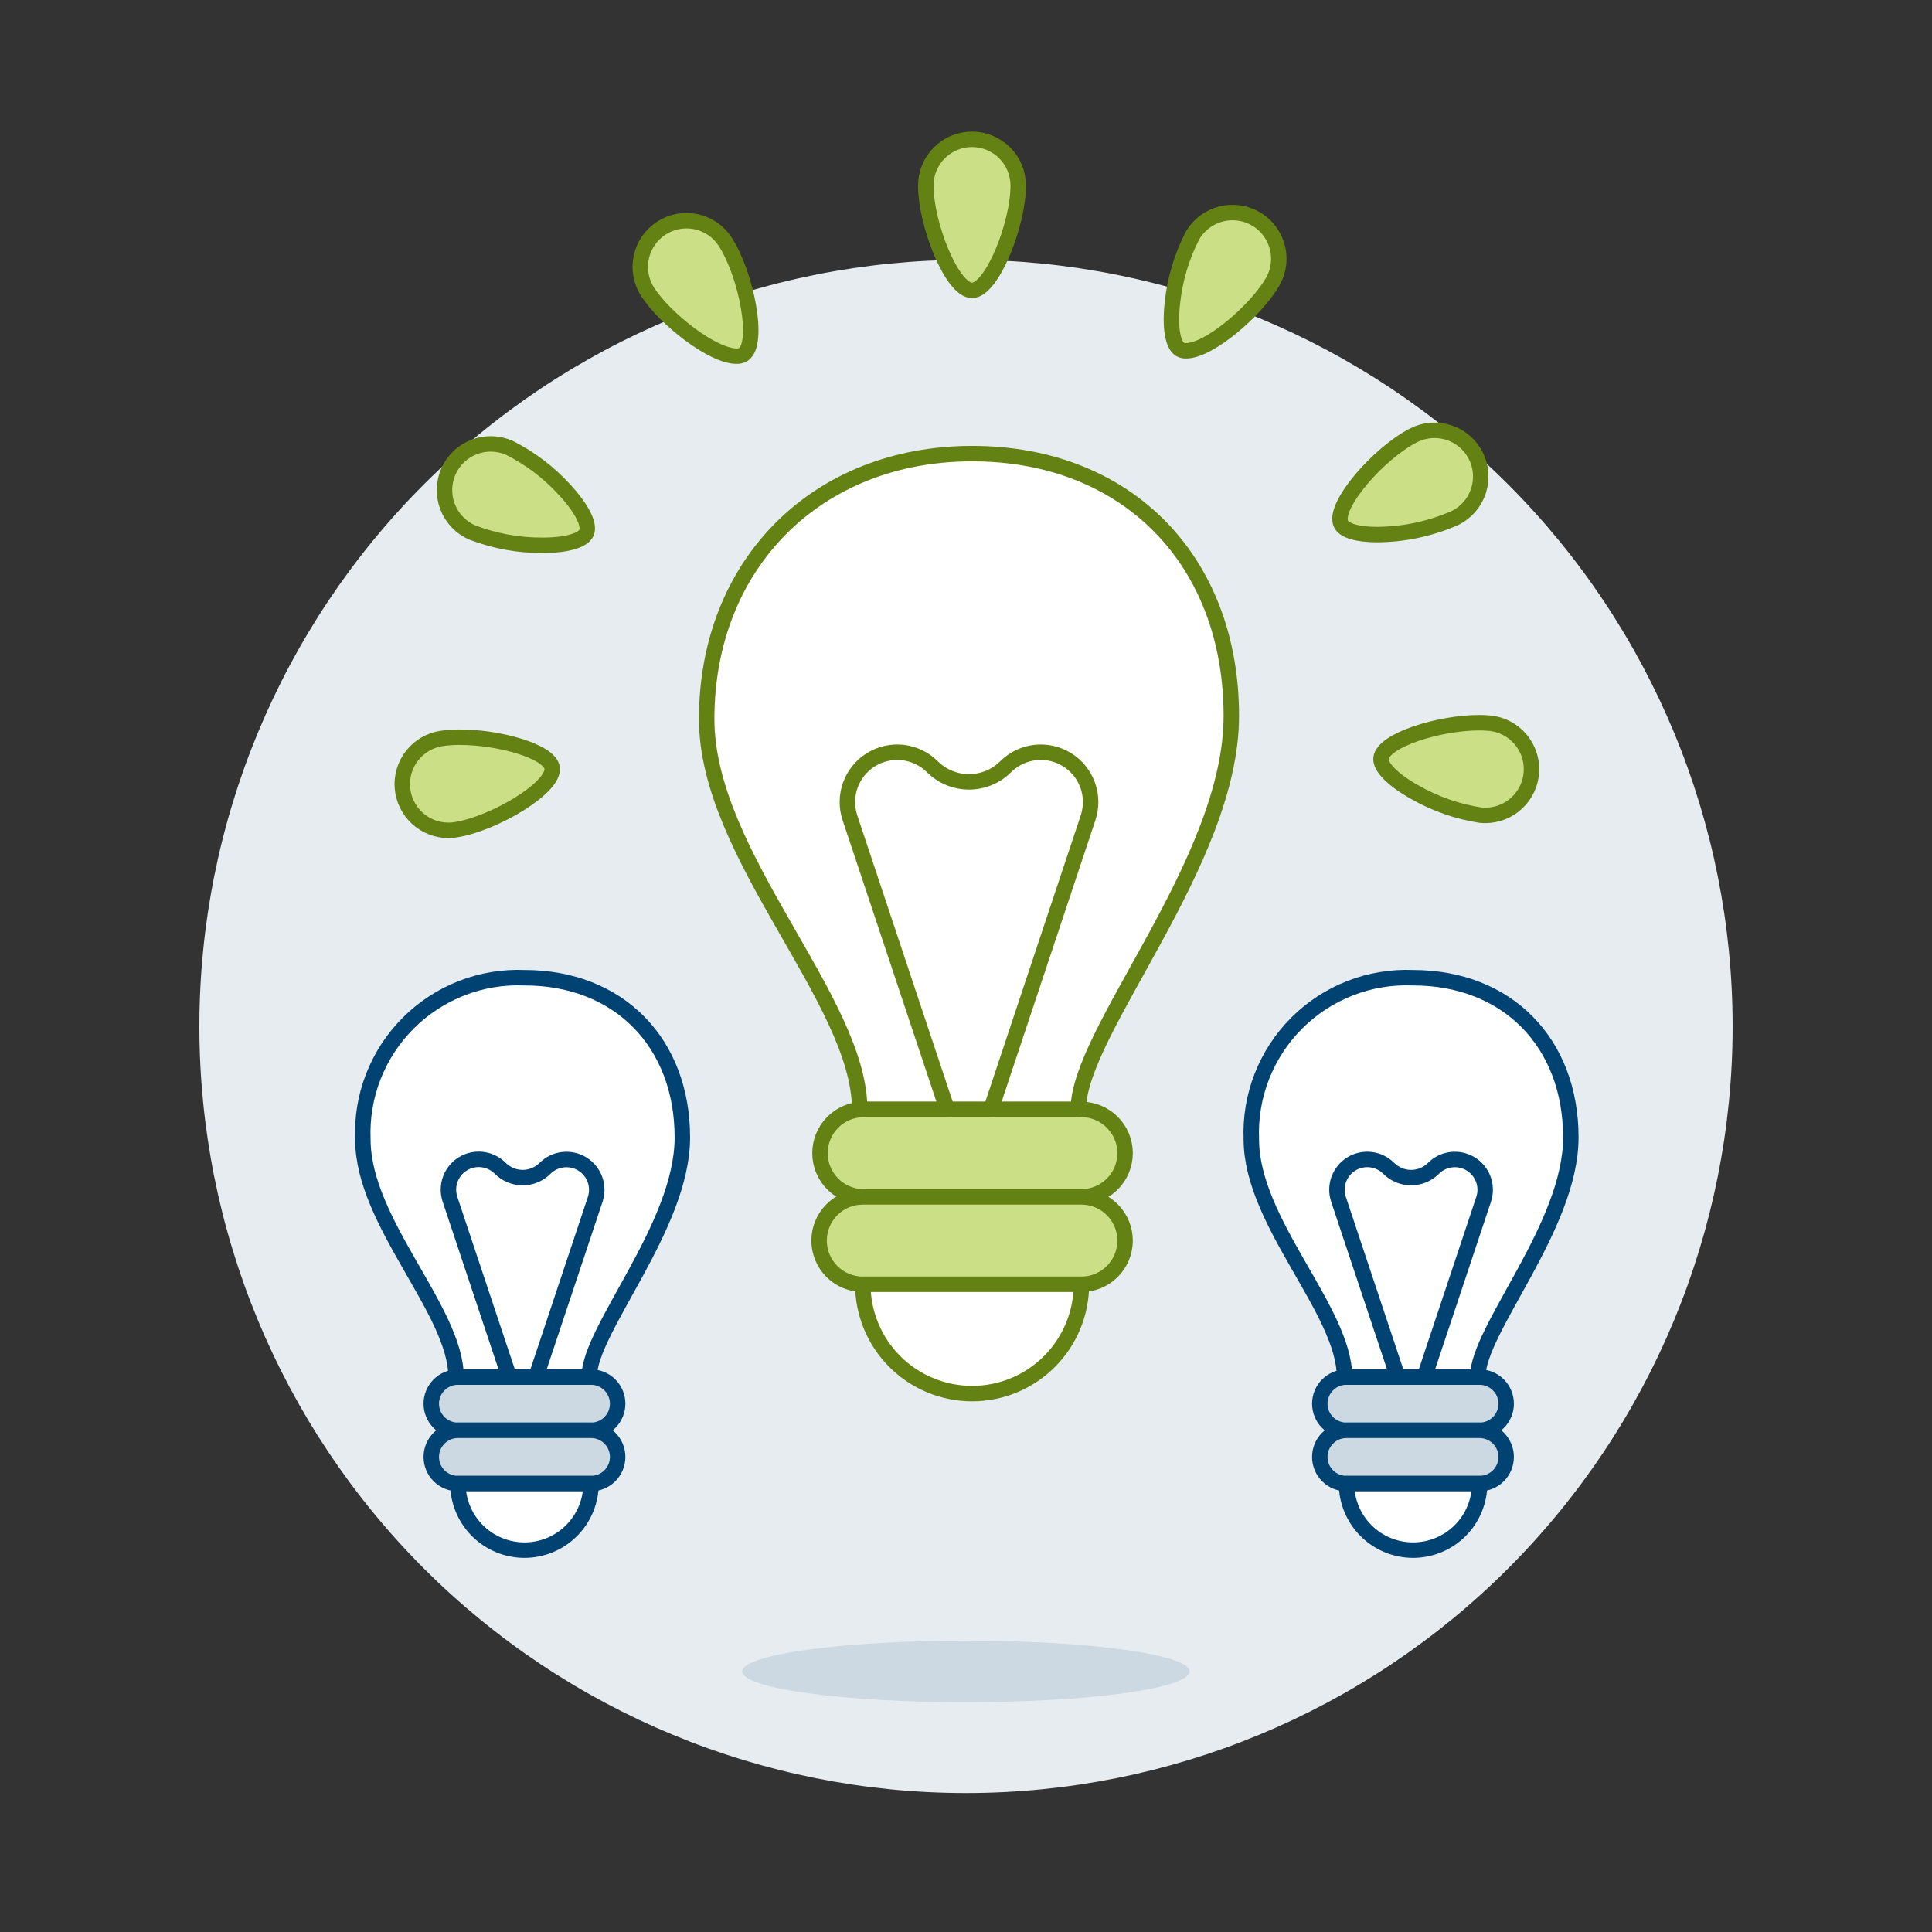 <?xml version="1.0" encoding="UTF-8"?>
<svg xmlns="http://www.w3.org/2000/svg" width="500" height="500" viewBox="0 0 500 500" fill="none">
  <rect x="0" y="0" width="500" height="500" fill="#333333" stroke="none"/>
  <g id="lightbulb-idea">
    <path id="Vector" d="M51.6 265.639C51.6 318.258 72.503 368.722 109.71 405.929C146.917 443.136 197.381 464.039 250 464.039C302.619 464.039 353.083 443.136 390.29 405.929C427.497 368.722 448.4 318.258 448.4 265.639C448.4 213.02 427.497 162.556 390.29 125.349C353.083 88.142 302.619 67.239 250 67.239C197.381 67.239 146.917 88.142 109.71 125.349C72.503 162.556 51.6 213.02 51.6 265.639Z" fill="#E7ECF1"></path>
    <path id="Vector_2" d="M192.072 432.568C192.072 434.68 198.172 436.707 209.029 438.2C219.886 439.694 234.611 440.534 249.965 440.534C265.32 440.534 280.045 439.694 290.902 438.2C301.759 436.707 307.859 434.68 307.859 432.568C307.859 430.455 301.759 428.429 290.902 426.935C280.045 425.441 265.32 424.602 249.965 424.602C234.611 424.602 219.886 425.441 209.029 426.935C198.172 428.429 192.072 430.455 192.072 432.568Z" fill="#CCD9E2"></path>
    <path id="Vector_3" d="M176.592 294.372C176.592 269.91 160.224 253.031 135.742 253.031C130.187 252.802 124.645 253.727 119.466 255.748C114.287 257.77 109.583 260.843 105.652 264.774C101.721 268.705 98.648 273.409 96.627 278.588C94.605 283.767 93.68 289.309 93.909 294.863C93.909 316.365 118.024 339.161 118.024 356.367H152.477C152.467 344.081 176.592 317.456 176.592 294.372Z" fill="white"></path>
    <path id="Vector_4" d="M159.847 363.277C159.847 365.104 159.121 366.856 157.829 368.148C156.537 369.44 154.785 370.166 152.958 370.166H118.505C116.678 370.166 114.926 369.44 113.634 368.148C112.342 366.856 111.616 365.104 111.616 363.277C111.616 361.449 112.342 359.697 113.634 358.405C114.926 357.113 116.678 356.387 118.505 356.387H152.958C154.785 356.387 156.537 357.113 157.829 358.405C159.121 359.697 159.847 361.449 159.847 363.277Z" fill="#CCD9E2" stroke="#004272" stroke-width="4" stroke-linecap="round" stroke-linejoin="round"></path>
    <path id="Vector_5" d="M159.847 377.055C159.847 378.883 159.121 380.635 157.829 381.927C156.537 383.219 154.785 383.945 152.958 383.945H118.505C116.678 383.945 114.926 383.219 113.634 381.927C112.342 380.635 111.616 378.883 111.616 377.055C111.616 375.228 112.342 373.476 113.634 372.184C114.926 370.892 116.678 370.166 118.505 370.166H152.958C154.785 370.166 156.537 370.892 157.829 372.184C159.121 373.476 159.847 375.228 159.847 377.055Z" fill="#CCD9E2" stroke="#004272" stroke-width="4" stroke-linecap="round" stroke-linejoin="round"></path>
    <path id="Vector_6" d="M152.958 383.945C152.958 388.513 151.143 392.895 147.912 396.126C144.682 399.356 140.3 401.171 135.731 401.171C131.163 401.171 126.781 399.356 123.551 396.126C120.32 392.895 118.505 388.513 118.505 383.945H152.958Z" fill="white" stroke="#004272" stroke-width="4" stroke-linecap="round" stroke-linejoin="round"></path>
    <path id="Vector_7" d="M176.592 294.372C176.592 269.91 160.224 253.031 135.742 253.031C130.187 252.802 124.645 253.727 119.466 255.748C114.287 257.77 109.583 260.843 105.652 264.774C101.721 268.705 98.648 273.409 96.627 278.588C94.605 283.767 93.68 289.309 93.909 294.863C93.909 316.365 118.024 339.161 118.024 356.367H152.477C152.467 344.081 176.592 317.456 176.592 294.372Z" stroke="#004272" stroke-width="4" stroke-linecap="round" stroke-linejoin="round"></path>
    <path id="Vector_8" d="M131.793 356.387L116.467 310.393C115.899 308.713 115.917 306.89 116.518 305.222C117.119 303.554 118.268 302.139 119.777 301.207C121.286 300.276 123.066 299.884 124.827 300.095C126.588 300.305 128.225 301.107 129.472 302.368C131.007 303.902 133.089 304.764 135.26 304.764C137.431 304.764 139.513 303.902 141.049 302.368C142.299 301.12 143.933 300.331 145.687 300.127C147.441 299.924 149.213 300.318 150.715 301.246C152.218 302.175 153.363 303.582 153.966 305.242C154.569 306.902 154.595 308.717 154.039 310.393L138.707 356.387" stroke="#004272" stroke-width="4" stroke-linecap="round" stroke-linejoin="round"></path>
    <path id="Vector_9" d="M406.528 294.372C406.528 269.91 390.16 253.031 365.677 253.031C360.122 252.802 354.58 253.727 349.401 255.748C344.222 257.77 339.519 260.843 335.588 264.774C331.657 268.705 328.583 273.409 326.562 278.588C324.541 283.767 323.615 289.309 323.844 294.863C323.844 316.365 347.96 339.161 347.96 356.367H382.432C382.432 344.081 406.528 317.456 406.528 294.372Z" fill="white"></path>
    <path id="Vector_10" d="M389.793 363.277C389.793 365.1 389.07 366.848 387.783 368.139C386.497 369.431 384.751 370.16 382.928 370.166H348.451C346.624 370.166 344.871 369.44 343.579 368.148C342.287 366.856 341.562 365.104 341.562 363.277C341.562 361.449 342.287 359.697 343.579 358.405C344.871 357.113 346.624 356.387 348.451 356.387H382.928C384.751 356.394 386.497 357.123 387.783 358.414C389.07 359.705 389.793 361.454 389.793 363.277Z" fill="#CCD9E2" stroke="#004272" stroke-width="4" stroke-linecap="round" stroke-linejoin="round"></path>
    <path id="Vector_11" d="M389.793 377.055C389.793 378.878 389.07 380.627 387.783 381.918C386.497 383.21 384.751 383.938 382.928 383.945H348.451C346.624 383.945 344.871 383.219 343.579 381.927C342.287 380.635 341.562 378.883 341.562 377.055C341.562 375.228 342.287 373.476 343.579 372.184C344.871 370.892 346.624 370.166 348.451 370.166H382.928C384.751 370.173 386.497 370.901 387.783 372.193C389.07 373.484 389.793 375.233 389.793 377.055Z" fill="#CCD9E2" stroke="#004272" stroke-width="4" stroke-linecap="round" stroke-linejoin="round"></path>
    <path id="Vector_12" d="M382.928 383.945C382.928 388.513 381.113 392.895 377.883 396.126C374.652 399.356 370.271 401.171 365.702 401.171C361.133 401.171 356.752 399.356 353.521 396.126C350.291 392.895 348.476 388.513 348.476 383.945H382.928Z" fill="white" stroke="#004272" stroke-width="4" stroke-linecap="round" stroke-linejoin="round"></path>
    <path id="Vector_13" d="M406.528 294.372C406.528 269.91 390.16 253.031 365.677 253.031C360.122 252.802 354.58 253.727 349.401 255.748C344.222 257.77 339.519 260.843 335.588 264.774C331.657 268.705 328.583 273.409 326.562 278.588C324.541 283.767 323.615 289.309 323.844 294.863C323.844 316.365 347.96 339.161 347.96 356.367H382.432C382.432 344.081 406.528 317.456 406.528 294.372Z" stroke="#004272" stroke-width="4" stroke-linecap="round" stroke-linejoin="round"></path>
    <path id="Vector_14" d="M361.739 356.387L346.408 310.393C345.846 308.716 345.868 306.898 346.47 305.235C347.071 303.572 348.218 302.161 349.722 301.232C351.227 300.302 353.001 299.909 354.758 300.115C356.514 300.321 358.149 301.115 359.398 302.368C360.933 303.902 363.015 304.764 365.186 304.764C367.357 304.764 369.439 303.902 370.974 302.368C372.224 301.118 373.858 300.326 375.613 300.122C377.368 299.917 379.141 300.311 380.644 301.24C382.147 302.169 383.292 303.578 383.894 305.24C384.496 306.901 384.519 308.717 383.96 310.393L368.628 356.387" stroke="#004272" stroke-width="4" stroke-linecap="round" stroke-linejoin="round"></path>
    <path id="Vector_15" d="M318.666 185.282C318.666 145.106 291.758 117.395 251.582 117.395C211.406 117.395 182.886 145.919 182.886 186.091C182.886 221.396 222.487 258.829 222.487 287.116H279.061C279.061 266.914 318.666 223.216 318.666 185.282Z" fill="white"></path>
    <path id="Vector_16" d="M291.168 298.434C291.168 301.435 289.976 304.313 287.854 306.434C285.733 308.556 282.855 309.748 279.854 309.748H223.295C220.335 309.686 217.517 308.467 215.445 306.351C213.374 304.236 212.214 301.393 212.214 298.432C212.214 295.471 213.374 292.628 215.445 290.513C217.517 288.397 220.335 287.178 223.295 287.116H279.869C282.868 287.121 285.742 288.316 287.86 290.438C289.978 292.56 291.168 295.436 291.168 298.434Z" fill="#CBDF86" stroke="#648213" stroke-width="4" stroke-linecap="round" stroke-linejoin="round"></path>
    <path id="Vector_17" d="M291.168 321.062C291.168 324.062 289.976 326.94 287.854 329.062C285.733 331.184 282.855 332.376 279.854 332.376H223.295C220.295 332.376 217.417 331.184 215.295 329.062C213.174 326.94 211.982 324.062 211.982 321.062C211.982 318.061 213.174 315.184 215.295 313.062C217.417 310.94 220.295 309.748 223.295 309.748H279.869C282.867 309.752 285.741 310.946 287.86 313.067C289.978 315.188 291.168 318.064 291.168 321.062Z" fill="#CBDF86" stroke="#648213" stroke-width="4" stroke-linecap="round" stroke-linejoin="round"></path>
    <path id="Vector_18" d="M279.869 332.375C279.869 336.09 279.138 339.768 277.716 343.2C276.294 346.632 274.211 349.751 271.584 352.377C268.957 355.004 265.839 357.088 262.407 358.509C258.975 359.931 255.297 360.662 251.582 360.662C247.868 360.662 244.189 359.931 240.757 358.509C237.325 357.088 234.207 355.004 231.58 352.377C228.954 349.751 226.87 346.632 225.449 343.2C224.027 339.768 223.295 336.09 223.295 332.375H279.869Z" fill="white" stroke="#648213" stroke-width="4" stroke-linecap="round" stroke-linejoin="round"></path>
    <path id="Vector_19" d="M318.666 185.282C318.666 145.106 291.758 117.395 251.582 117.395C211.406 117.395 182.886 145.919 182.886 186.091C182.886 221.396 222.487 258.829 222.487 287.116H279.061C279.061 266.914 318.666 223.216 318.666 185.282Z" stroke="#648213" stroke-width="4" stroke-linecap="round" stroke-linejoin="round"></path>
    <path id="Vector_20" d="M245.119 287.115L219.943 211.59C219.04 208.839 219.089 205.865 220.082 203.146C221.074 200.427 222.953 198.121 225.415 196.599C227.877 195.077 230.78 194.428 233.656 194.755C236.532 195.083 239.214 196.369 241.271 198.406C242.518 199.655 244 200.646 245.631 201.322C247.262 201.998 249.011 202.346 250.776 202.346C252.542 202.346 254.29 201.998 255.921 201.322C257.552 200.646 259.034 199.655 260.282 198.406C262.339 196.369 265.021 195.083 267.897 194.755C270.773 194.428 273.676 195.077 276.138 196.599C278.6 198.121 280.479 200.427 281.471 203.146C282.464 205.865 282.513 208.839 281.61 211.59L256.448 287.115" stroke="#648213" stroke-width="4" stroke-linecap="round" stroke-linejoin="round"></path>
    <path id="Vector_21" d="M251.553 75.15C246.394 75.15 239.594 58.088 239.594 48.019C239.594 44.847 240.854 41.806 243.097 39.563C245.339 37.321 248.381 36.06 251.553 36.06C254.724 36.06 257.766 37.321 260.009 39.563C262.251 41.806 263.511 44.847 263.511 48.019C263.511 58.088 256.716 75.15 251.553 75.15Z" fill="#CBDF86" stroke="#648213" stroke-width="4" stroke-linecap="round" stroke-linejoin="round"></path>
    <path id="Vector_22" d="M190.599 92.173C184.434 92.173 172.197 82.625 167.57 75.497C165.876 72.838 165.302 69.617 165.971 66.536C166.641 63.455 168.5 60.763 171.145 59.045C173.789 57.328 177.005 56.725 180.092 57.367C183.179 58.008 185.887 59.843 187.628 62.472C193.109 70.904 196.7 88.929 192.375 91.736C191.837 92.049 191.221 92.201 190.599 92.173Z" fill="#CBDF86" stroke="#648213" stroke-width="4" stroke-linecap="round" stroke-linejoin="round"></path>
    <path id="Vector_23" d="M140.449 141.123C134.185 141.161 127.97 140.023 122.126 137.77C119.228 136.48 116.961 134.092 115.824 131.131C114.687 128.169 114.773 124.878 116.063 121.98C117.353 119.082 119.741 116.815 122.702 115.678C125.663 114.541 128.955 114.626 131.853 115.916C137.22 118.623 142.047 122.288 146.098 126.729C150.537 131.505 152.71 135.776 151.772 137.879C150.884 139.888 146.549 141.123 140.449 141.123Z" fill="#CBDF86" stroke="#648213" stroke-width="4" stroke-linecap="round" stroke-linejoin="round"></path>
    <path id="Vector_24" d="M116.08 214.893C113.067 214.897 110.164 213.764 107.951 211.72C105.738 209.677 104.378 206.873 104.142 203.87C103.907 200.867 104.813 197.885 106.681 195.521C108.548 193.158 111.239 191.586 114.215 191.12C115.801 190.886 117.403 190.775 119.006 190.788C129.194 190.788 142.204 194.433 142.884 198.689C143.687 203.783 127.9 213.167 117.955 214.739C117.335 214.842 116.708 214.893 116.08 214.893Z" fill="#CBDF86" stroke="#648213" stroke-width="4" stroke-linecap="round" stroke-linejoin="round"></path>
    <path id="Vector_25" d="M384.376 211.024C383.955 211.025 383.535 211.003 383.116 210.96C377.184 210.041 371.469 208.047 366.252 205.077C360.553 201.908 357.166 198.52 357.409 196.229C357.905 191.581 372.378 187.038 382.834 187.038C383.769 187.035 384.705 187.079 385.636 187.172C388.684 187.489 391.493 188.965 393.484 191.294C395.476 193.622 396.497 196.627 396.338 199.687C396.179 202.747 394.852 205.629 392.63 207.738C390.407 209.848 387.46 211.024 384.396 211.024H384.376Z" fill="#CBDF86" stroke="#648213" stroke-width="4" stroke-linecap="round" stroke-linejoin="round"></path>
    <path id="Vector_26" d="M356.372 138.345C351.412 138.345 347.94 137.353 347.077 135.642C344.731 131.039 356.853 117.241 365.821 112.668C367.221 111.955 368.749 111.525 370.315 111.402C371.882 111.279 373.457 111.466 374.952 111.952C376.446 112.438 377.83 113.214 379.025 114.235C380.219 115.256 381.201 116.502 381.914 117.903C382.627 119.303 383.057 120.83 383.18 122.397C383.302 123.964 383.115 125.539 382.629 127.033C382.143 128.528 381.367 129.912 380.346 131.106C379.325 132.301 378.079 133.283 376.679 133.996C370.282 136.83 363.369 138.311 356.372 138.345Z" fill="#CBDF86" stroke="#648213" stroke-width="4" stroke-linecap="round" stroke-linejoin="round"></path>
    <path id="Vector_27" d="M306.956 90.784C306.427 90.802 305.902 90.682 305.433 90.437C303.449 89.286 302.69 84.549 303.449 78.081C304.114 72.107 305.866 66.304 308.617 60.959C309.676 59.147 311.191 57.644 313.012 56.599C314.832 55.555 316.895 55.006 318.994 55.007C321.09 55.009 323.15 55.561 324.966 56.61C326.782 57.658 328.291 59.165 329.341 60.98C330.391 62.795 330.945 64.855 330.949 66.951C330.952 69.048 330.404 71.109 329.36 72.928C325.04 80.398 312.952 90.784 306.956 90.784Z" fill="#CBDF86" stroke="#648213" stroke-width="4" stroke-linecap="round" stroke-linejoin="round"></path>
  </g>
</svg>
